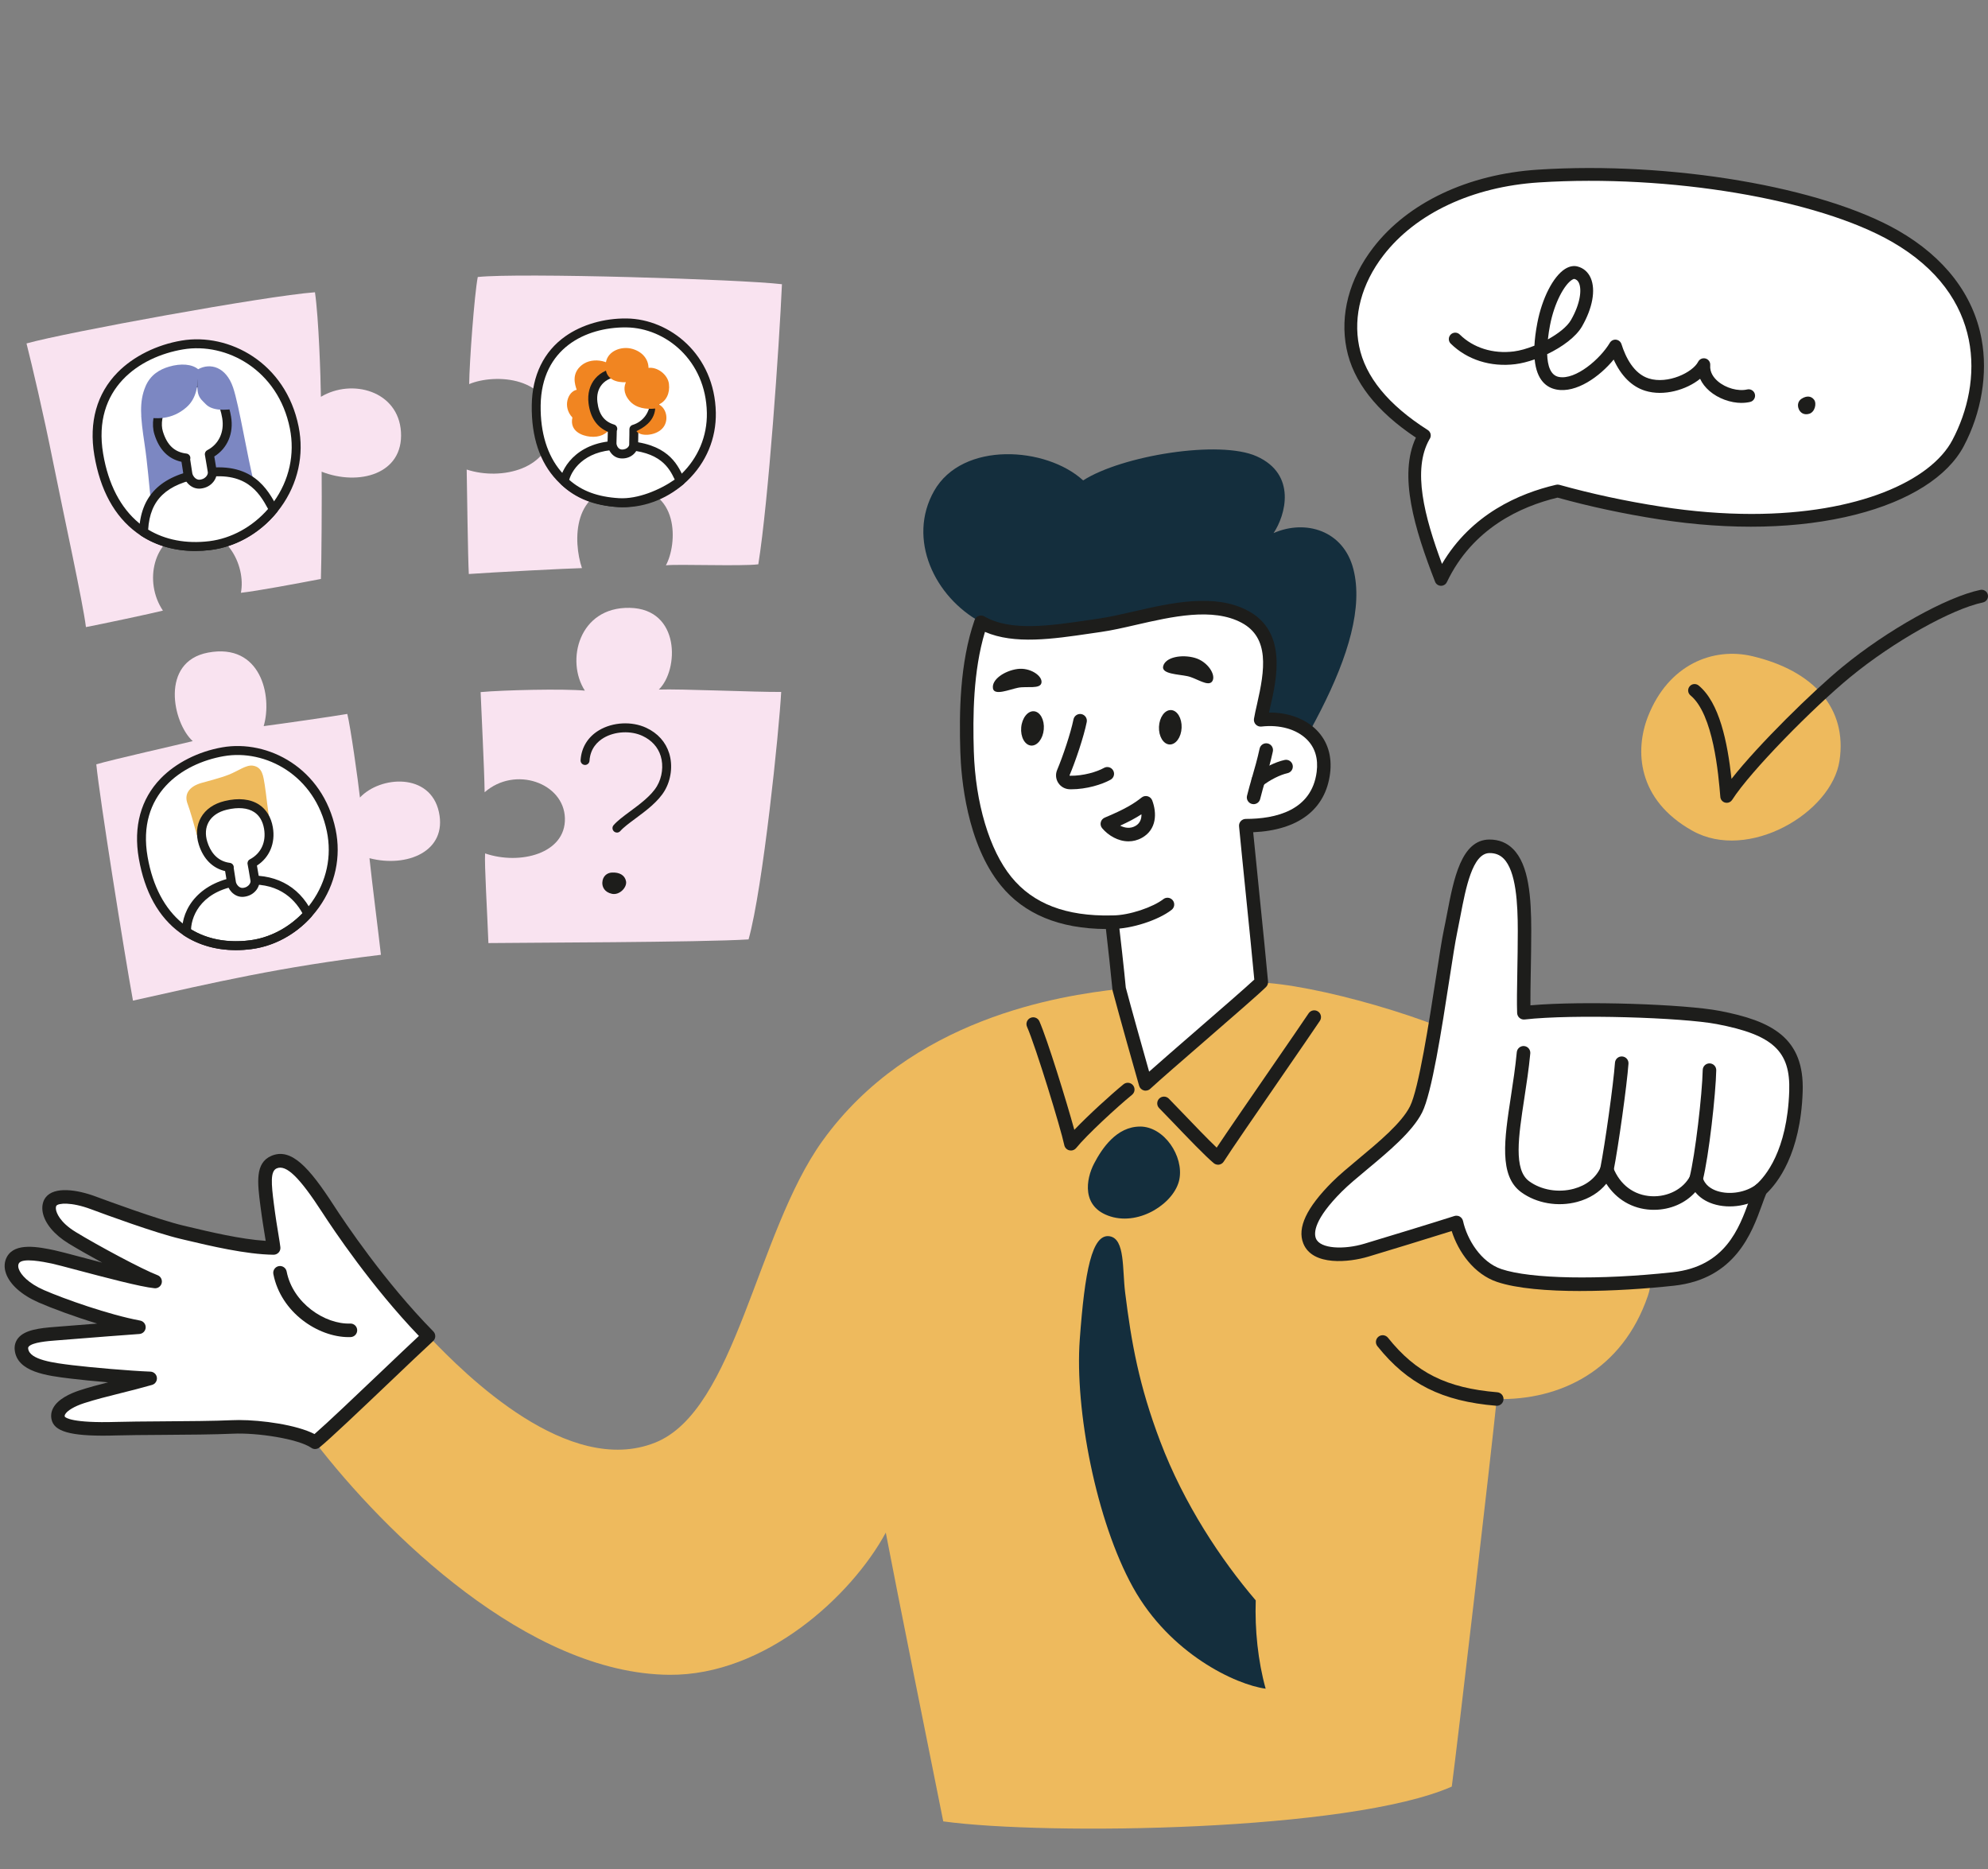 <svg width="150" height="141" viewBox="0 0 150 141" fill="none" xmlns="http://www.w3.org/2000/svg">
<rect x="0" y="0" width="150" height="141" fill="#808080" stroke="none"/>
<g clip-path="url(#clip0_2416_11562)">
<path d="M74.019 46.946C70.501 45.037 68.434 40.657 70.477 37.042C72.622 33.251 78.959 33.698 81.726 36.243C84.645 34.372 92.011 33.162 94.823 34.426C97.866 35.794 96.993 38.878 96.095 40.216C98.515 39.16 101.371 40.021 102.116 42.935C102.846 45.784 101.746 49.487 99.65 53.603C97.554 57.72 95.346 60.789 93.999 62.284C91.567 60.488 75.992 48.014 74.017 46.942L74.019 46.946Z" fill="#142E3D"/>
<path d="M94.822 74.112C99.093 74.198 108.542 76.906 112.334 79.201C116.125 81.496 126.268 92.124 124.336 97.761C122.399 103.412 117.683 105.657 112.932 105.545C112.533 109.536 109.944 131.788 109.541 134.782C101.852 138.174 78.907 138.473 71.171 137.407C70.272 132.916 67.632 119.815 66.835 115.624C64.24 120.414 57.719 126.401 50.52 126.35C39.819 126.275 29.039 115.629 23.787 108.813C25.278 107.477 30.465 102.328 32.341 100.808C35.185 103.801 42.888 111.432 49.423 108.838C55.524 106.416 57.054 93.042 62.046 86.087C68.707 76.808 79.958 75.11 84.447 74.612C88.938 74.113 92.381 74.062 94.825 74.113L94.822 74.112Z" fill="#EEBA5D"/>
<path d="M32.338 100.804C29.358 97.778 26.508 93.915 24.748 91.199C22.902 88.35 21.761 87.208 20.676 87.676C19.806 88.05 19.946 89.244 20.158 90.899C20.364 92.515 20.582 93.594 20.648 94.148C18.488 94.13 15.47 93.373 13.72 92.959C11.97 92.546 8.518 91.296 7.055 90.75C5.593 90.204 4.252 90.129 3.856 90.648C3.459 91.166 3.81 92.377 5.451 93.379C7.093 94.381 10.529 96.23 11.706 96.676C10.211 96.531 4.956 95.016 4.005 94.82C2.958 94.604 1.393 94.293 0.974 95.065C0.556 95.837 1.357 97.025 3.121 97.794C4.79 98.522 8.142 99.689 10.485 100.126C8.467 100.267 5.409 100.52 4.177 100.616C2.946 100.711 1.52 100.864 1.621 101.793C1.755 103.04 3.715 103.29 5.39 103.495C6.892 103.679 9.784 103.928 11.332 103.985C9.527 104.504 7.719 104.87 6.193 105.365C5.217 105.683 4.143 106.282 4.415 107.056C4.664 107.763 6.836 107.836 8.785 107.777C10.736 107.717 15.273 107.753 17.541 107.646C19.485 107.554 22.676 108.042 23.787 108.806C25.085 107.751 30.4 102.582 32.341 100.801L32.338 100.804Z" fill="white"/>
<path d="M23.785 109.32C23.685 109.32 23.583 109.291 23.496 109.23C22.506 108.549 19.405 108.071 17.563 108.16C16.224 108.223 14.086 108.238 12.198 108.25C10.863 108.258 9.6 108.267 8.799 108.291C5.639 108.388 4.23 108.078 3.931 107.227C3.819 106.906 3.839 106.571 3.992 106.261C4.341 105.555 5.295 105.122 6.032 104.882C6.7 104.664 7.411 104.475 8.158 104.285C7.079 104.193 6.03 104.089 5.324 104.002C3.526 103.783 1.287 103.509 1.11 101.847C1.075 101.507 1.167 101.194 1.376 100.94C1.886 100.326 2.971 100.195 4.135 100.105C4.509 100.076 5.053 100.034 5.685 99.983C6.185 99.942 6.749 99.898 7.333 99.852C5.606 99.328 3.917 98.698 2.914 98.26C1.638 97.703 0.74 96.902 0.449 96.062C0.296 95.62 0.321 95.191 0.522 94.822C1.127 93.706 2.919 94.075 4.104 94.32C4.424 94.386 5.169 94.584 6.112 94.834C6.595 94.961 7.142 95.108 7.705 95.254C6.739 94.727 5.814 94.199 5.181 93.813C4.092 93.148 3.38 92.291 3.223 91.461C3.142 91.028 3.221 90.629 3.444 90.336C4.091 89.487 5.822 89.744 7.227 90.268C8 90.556 11.943 92.012 13.831 92.459L14.219 92.551C15.826 92.934 18.172 93.493 20.048 93.612C20.033 93.519 20.016 93.42 19.999 93.313C19.904 92.735 19.773 91.94 19.647 90.96C19.425 89.229 19.235 87.735 20.468 87.203C21.97 86.555 23.329 88.076 25.172 90.918C26.008 92.209 29.023 96.713 32.695 100.444C32.792 100.542 32.845 100.677 32.842 100.815C32.838 100.952 32.779 101.083 32.676 101.177C31.945 101.847 30.725 103.009 29.433 104.24C27.215 106.351 24.922 108.534 24.1 109.202C24.006 109.279 23.892 109.316 23.778 109.316L23.785 109.32ZM18.014 107.129C19.762 107.129 22.377 107.491 23.731 108.187C24.705 107.341 26.835 105.314 28.735 103.506C29.826 102.468 30.867 101.476 31.608 100.786C28.036 97.067 25.143 92.745 24.321 91.476C22.589 88.802 21.593 87.836 20.878 88.144C20.387 88.356 20.468 89.302 20.666 90.835C20.788 91.796 20.917 92.578 21.012 93.15C21.077 93.544 21.128 93.856 21.155 94.089C21.172 94.235 21.127 94.379 21.028 94.488C20.929 94.597 20.79 94.659 20.643 94.659C18.578 94.64 15.816 93.983 13.987 93.548L13.601 93.456C11.703 93.007 7.972 91.638 6.875 91.228C5.341 90.656 4.402 90.772 4.259 90.957C4.223 91.003 4.198 91.11 4.228 91.275C4.266 91.478 4.485 92.194 5.715 92.946C7.408 93.98 10.767 95.778 11.885 96.201C12.125 96.291 12.259 96.545 12.201 96.795C12.143 97.043 11.91 97.212 11.655 97.186C10.599 97.084 7.855 96.354 5.851 95.824C4.96 95.587 4.191 95.383 3.9 95.322C3.289 95.196 1.665 94.861 1.422 95.312C1.361 95.424 1.359 95.567 1.417 95.734C1.566 96.167 2.146 96.815 3.324 97.329C4.851 97.994 8.211 99.185 10.577 99.627C10.829 99.675 11.007 99.901 10.992 100.158C10.976 100.415 10.774 100.619 10.517 100.638C9.117 100.736 7.18 100.891 5.766 101.003C5.133 101.054 4.589 101.097 4.213 101.126C3.637 101.17 2.437 101.262 2.162 101.595C2.138 101.624 2.117 101.657 2.126 101.74C2.218 102.596 4.086 102.823 5.45 102.99C6.887 103.165 9.777 103.417 11.351 103.478C11.601 103.489 11.808 103.677 11.837 103.927C11.868 104.176 11.713 104.41 11.471 104.48C10.679 104.708 9.886 104.907 9.121 105.098C8.129 105.346 7.193 105.581 6.348 105.855C5.613 106.093 5.048 106.431 4.907 106.715C4.873 106.783 4.875 106.831 4.89 106.88C4.948 106.95 5.441 107.372 8.767 107.272C9.582 107.246 10.849 107.239 12.189 107.229C14.067 107.217 16.195 107.202 17.512 107.141C17.668 107.134 17.835 107.13 18.012 107.13L18.014 107.129Z" fill="#1D1D1B"/>
<path d="M26.308 100.874C23.983 100.874 21.188 99.003 20.626 96.118C20.572 95.841 20.754 95.574 21.029 95.519C21.307 95.465 21.574 95.647 21.628 95.922C22.094 98.321 24.534 99.922 26.422 99.85C26.711 99.842 26.941 100.061 26.951 100.342C26.961 100.624 26.74 100.861 26.459 100.871C26.408 100.873 26.359 100.874 26.308 100.874Z" fill="#1D1D1B"/>
<path d="M80.804 86.796C80.765 86.796 80.724 86.791 80.683 86.782C80.491 86.736 80.344 86.583 80.304 86.391C80.042 85.137 78.162 78.992 77.492 77.461C77.379 77.202 77.497 76.901 77.755 76.789C78.014 76.676 78.315 76.794 78.427 77.052C79.036 78.444 80.467 83.077 81.061 85.236C82.134 84.112 83.83 82.57 84.77 81.802C84.988 81.623 85.31 81.655 85.488 81.873C85.667 82.091 85.635 82.412 85.417 82.591C84.265 83.533 81.988 85.634 81.2 86.609C81.101 86.73 80.955 86.797 80.804 86.797V86.796Z" fill="#1D1D1B"/>
<path d="M91.904 87.867C91.787 87.867 91.671 87.826 91.579 87.749C90.95 87.229 89.582 85.802 88.484 84.654C88.053 84.205 87.682 83.817 87.465 83.601C87.266 83.402 87.266 83.079 87.465 82.879C87.664 82.68 87.987 82.68 88.186 82.879C88.41 83.104 88.786 83.495 89.22 83.949C90.043 84.808 91.112 85.924 91.802 86.579C92.588 85.399 94.345 82.847 95.926 80.552C97.157 78.765 98.319 77.077 98.739 76.448C98.896 76.213 99.212 76.15 99.447 76.307C99.681 76.463 99.744 76.78 99.588 77.014C99.164 77.65 98.054 79.263 96.766 81.132C94.897 83.847 92.777 86.923 92.336 87.629C92.258 87.753 92.131 87.838 91.986 87.862C91.959 87.867 91.932 87.869 91.904 87.869V87.867Z" fill="#1D1D1B"/>
<path d="M86.019 84.988C87.844 84.988 89.334 87.234 88.985 88.979C88.637 90.726 86.043 92.471 83.797 91.774C81.552 91.075 81.952 88.93 82.55 87.783C83.149 86.635 84.25 84.99 86.02 84.99L86.019 84.988Z" fill="#142E3D"/>
<path d="M83.746 93.27C84.895 93.483 84.675 95.746 84.895 97.511C85.369 101.328 85.946 104.535 87.54 108.736C89.336 113.475 92.129 117.667 94.749 120.735C94.674 122.943 94.917 125.32 95.497 127.397C93.252 127.097 88.28 124.777 85.493 119.762C82.707 114.748 81.084 106.328 81.471 101.053C81.846 95.922 82.389 93.019 83.746 93.269V93.27Z" fill="#142E3D"/>
<path d="M112.934 106.054C112.92 106.054 112.905 106.054 112.892 106.052C108.806 105.712 106.21 104.41 103.929 101.559C103.752 101.34 103.788 101.019 104.009 100.842C104.228 100.666 104.55 100.702 104.727 100.922C106.839 103.563 109.153 104.717 112.977 105.035C113.257 105.059 113.467 105.305 113.443 105.586C113.421 105.853 113.198 106.054 112.934 106.054Z" fill="#1D1D1B"/>
<path d="M74.018 46.947C72.97 49.965 72.87 53.462 72.97 56.703C73.071 59.943 73.865 63.959 75.913 66.48C78.133 69.212 81.452 69.624 83.896 69.573C83.996 70.37 84.345 73.514 84.445 74.611C84.894 76.307 86.141 80.748 86.441 81.771C88.038 80.299 94.174 75.079 95.172 74.097C94.973 71.818 94.225 64.684 94 62.289C96.968 62.289 99.481 61.214 99.855 58.297C100.229 55.378 97.668 54.008 95.123 54.308C95.422 52.437 97.069 48.209 93.925 46.531C90.782 44.852 86.141 46.723 83 47.172C79.856 47.621 76.338 48.294 74.02 46.947H74.018Z" fill="white"/>
<path d="M86.441 82.282C86.395 82.282 86.349 82.275 86.305 82.263C86.135 82.216 86 82.085 85.951 81.915C85.647 80.875 84.395 76.417 83.952 74.743C83.945 74.716 83.94 74.687 83.937 74.658C83.85 73.706 83.58 71.244 83.444 70.086C79.938 70.065 77.272 68.961 75.517 66.801C72.94 63.63 72.52 58.694 72.459 56.717C72.368 53.792 72.409 50.019 73.534 46.778C73.583 46.634 73.695 46.52 73.838 46.467C73.981 46.414 74.141 46.428 74.272 46.504C76.243 47.649 79.232 47.209 82.122 46.782C82.391 46.742 82.66 46.702 82.925 46.664C83.695 46.554 84.568 46.355 85.493 46.142C88.377 45.48 91.643 44.732 94.164 46.077C97.145 47.67 96.329 51.226 95.841 53.353C95.808 53.494 95.778 53.627 95.749 53.754C97.181 53.746 98.488 54.215 99.343 55.079C100.173 55.918 100.524 57.053 100.357 58.359C100.008 61.075 97.957 62.633 94.557 62.785C94.662 63.874 94.829 65.508 95.002 67.221C95.278 69.941 95.564 72.753 95.677 74.051C95.691 74.202 95.635 74.352 95.528 74.459C94.982 74.998 93.026 76.692 90.956 78.489C89.266 79.953 87.519 81.467 86.786 82.144C86.691 82.233 86.567 82.279 86.441 82.279V82.282ZM84.949 74.524C85.323 75.934 86.235 79.193 86.705 80.847C87.574 80.074 88.901 78.923 90.287 77.72C92.082 76.163 93.932 74.559 94.64 73.9C94.516 72.522 94.247 69.883 93.988 67.328C93.783 65.296 93.587 63.375 93.49 62.338C93.476 62.195 93.524 62.052 93.621 61.946C93.718 61.841 93.854 61.78 93.999 61.78C96.23 61.78 98.971 61.164 99.347 58.231C99.474 57.234 99.229 56.416 98.62 55.799C97.848 55.018 96.562 54.651 95.181 54.812C95.021 54.831 94.863 54.775 94.752 54.659C94.642 54.544 94.591 54.384 94.616 54.225C94.667 53.907 94.751 53.545 94.846 53.127C95.441 50.532 95.8 48.112 93.682 46.981C91.498 45.816 88.43 46.518 85.721 47.139C84.776 47.357 83.881 47.561 83.068 47.676C82.804 47.714 82.537 47.753 82.27 47.792C79.448 48.207 76.539 48.636 74.318 47.67C73.425 50.628 73.396 54.018 73.477 56.687C73.598 60.586 74.654 64.125 76.306 66.158C77.953 68.184 80.428 69.135 83.883 69.063C84.151 69.06 84.367 69.251 84.4 69.511C84.495 70.273 84.84 73.372 84.946 74.524H84.949Z" fill="#1D1D1B"/>
<path d="M83.933 70.082C83.92 70.082 83.906 70.082 83.892 70.082C83.61 70.079 83.384 69.849 83.387 69.567C83.389 69.286 83.619 69.061 83.898 69.061C83.911 69.061 83.923 69.061 83.937 69.061C85.238 69.061 87.028 68.418 87.774 67.835C87.997 67.661 88.317 67.701 88.49 67.922C88.664 68.143 88.625 68.464 88.404 68.638C87.398 69.425 85.362 70.08 83.935 70.08L83.933 70.082Z" fill="#1D1D1B"/>
<path d="M94.587 60.668C94.546 60.668 94.505 60.663 94.465 60.653C94.191 60.585 94.024 60.309 94.09 60.036C94.213 59.539 94.347 59.076 94.488 58.586C94.679 57.93 94.874 57.249 95.041 56.477C95.101 56.202 95.371 56.026 95.648 56.086C95.924 56.145 96.099 56.417 96.04 56.693C95.864 57.499 95.664 58.195 95.47 58.87C95.33 59.35 95.201 59.804 95.082 60.281C95.024 60.514 94.817 60.668 94.587 60.668Z" fill="#1D1D1B"/>
<path d="M94.936 59.391C94.784 59.391 94.635 59.325 94.534 59.195C94.361 58.974 94.4 58.653 94.621 58.479C95.308 57.94 96.213 57.489 96.926 57.333C97.201 57.271 97.474 57.445 97.535 57.72C97.596 57.996 97.422 58.268 97.147 58.329C96.581 58.455 95.82 58.838 95.252 59.284C95.158 59.357 95.048 59.392 94.937 59.392L94.936 59.391Z" fill="#1D1D1B"/>
<path d="M78.756 55.028C78.693 55.742 78.259 56.288 77.79 56.246C77.32 56.203 76.99 55.591 77.053 54.877C77.116 54.162 77.55 53.616 78.019 53.659C78.489 53.701 78.819 54.313 78.756 55.028Z" fill="#1D1D1B"/>
<path d="M89.156 54.901C89.127 55.617 88.72 56.183 88.249 56.165C87.778 56.146 87.419 55.549 87.448 54.833C87.477 54.117 87.883 53.55 88.355 53.569C88.826 53.587 89.185 54.185 89.156 54.901Z" fill="#1D1D1B"/>
<path d="M74.919 51.928C75.013 52.509 76.146 52.021 76.809 51.885C77.471 51.749 78.502 52.016 78.583 51.501C78.665 50.985 77.721 50.335 76.758 50.471C75.796 50.608 74.814 51.261 74.921 51.926L74.919 51.928Z" fill="#1D1D1B"/>
<path d="M87.765 50.256C87.61 50.855 88.908 50.863 89.602 51.013C90.296 51.162 91.177 51.853 91.473 51.39C91.769 50.928 91.134 49.904 90.148 49.628C89.161 49.352 87.942 49.569 87.765 50.256Z" fill="#1D1D1B"/>
<path d="M80.82 59.543C80.786 59.543 80.752 59.543 80.718 59.543C80.364 59.536 80.04 59.358 79.849 59.063C79.66 58.773 79.628 58.407 79.764 58.087C80.194 57.068 80.793 55.291 80.997 54.273C81.053 53.998 81.322 53.817 81.598 53.873C81.873 53.93 82.053 54.198 81.997 54.474C81.773 55.588 81.152 57.424 80.703 58.485C80.7 58.493 80.698 58.5 80.703 58.509C80.713 58.524 80.73 58.524 80.735 58.524C81.737 58.541 82.766 58.23 83.3 57.931C83.547 57.793 83.857 57.881 83.994 58.128C84.132 58.374 84.044 58.684 83.797 58.822C83.144 59.186 81.98 59.545 80.819 59.545L80.82 59.543Z" fill="#1D1D1B"/>
<path d="M85.148 63.472C84.364 63.472 83.626 63.032 83.161 62.482C83.056 62.358 83.017 62.191 83.056 62.033C83.093 61.875 83.206 61.744 83.355 61.683C84.893 61.04 85.561 60.625 86.141 60.164C86.269 60.062 86.438 60.028 86.596 60.072C86.752 60.116 86.88 60.232 86.938 60.383C87.298 61.339 87.281 62.584 86.157 63.208C85.825 63.392 85.483 63.472 85.151 63.472H85.148ZM84.52 62.288C84.874 62.47 85.286 62.525 85.66 62.317C86.034 62.11 86.135 61.761 86.126 61.431C85.679 61.722 85.167 61.994 84.52 62.288Z" fill="#1D1D1B"/>
<path d="M112.381 63.846C114.758 63.83 115.028 67.125 115.028 70.219C115.028 72.604 114.928 75.159 114.979 76.406C118.696 75.983 126.929 76.245 129.63 76.758C133.569 77.508 135.635 78.67 135.509 82.343C135.359 86.721 133.813 88.885 132.84 89.752C131.991 91.698 131.294 95.939 126.253 96.489C121.215 97.038 115.639 97.075 113.12 96.227C111.412 95.652 110.238 93.82 109.889 92.222C108.343 92.721 104.575 93.869 103.079 94.318C101.582 94.767 99.312 94.867 98.812 93.619C98.314 92.372 99.746 90.664 100.883 89.528C102.454 87.956 105.846 85.687 106.845 83.69C107.843 81.695 108.976 72.436 109.439 70.269C110.01 67.597 110.376 63.858 112.38 63.846H112.381Z" fill="white"/>
<path d="M119.272 97.396C116.765 97.396 114.436 97.209 112.956 96.71C111.213 96.123 110.031 94.443 109.534 92.871C107.806 93.417 104.638 94.383 103.225 94.807C101.838 95.222 99.035 95.548 98.338 93.808C97.865 92.626 98.579 91.109 100.522 89.166C101.044 88.644 101.753 88.054 102.502 87.429C104.029 86.159 105.759 84.718 106.389 83.461C107.05 82.139 107.835 77.056 108.355 73.694C108.593 72.157 108.797 70.831 108.94 70.162C109.024 69.771 109.102 69.361 109.185 68.929C109.685 66.314 110.252 63.35 112.376 63.336C113.091 63.334 113.683 63.569 114.159 64.044C115.37 65.246 115.537 67.723 115.537 70.22C115.537 71.258 115.518 72.345 115.501 73.304C115.484 74.291 115.469 75.173 115.474 75.844C119.492 75.488 127.133 75.764 129.723 76.257C133.712 77.017 136.155 78.302 136.017 82.36C135.856 87.074 134.104 89.268 133.265 90.054C133.159 90.306 133.052 90.603 132.94 90.915C132.185 93 130.923 96.492 126.309 96.994C124.188 97.225 121.65 97.394 119.272 97.394V97.396ZM109.889 91.713C109.978 91.713 110.066 91.735 110.145 91.781C110.269 91.852 110.357 91.973 110.39 92.114C110.692 93.493 111.727 95.218 113.285 95.742C115.493 96.486 120.684 96.581 126.201 95.98C130.181 95.547 131.222 92.67 131.982 90.568C132.117 90.199 132.243 89.85 132.374 89.547C132.403 89.479 132.447 89.419 132.503 89.37C133.204 88.748 134.849 86.814 135.002 82.325C135.105 79.297 133.777 78.067 129.538 77.259C126.944 76.766 118.714 76.493 115.04 76.912C114.899 76.929 114.758 76.885 114.651 76.793C114.543 76.701 114.479 76.568 114.472 76.425C114.443 75.704 114.463 74.583 114.486 73.285C114.503 72.331 114.521 71.247 114.521 70.218C114.521 68.177 114.399 65.714 113.445 64.766C113.164 64.487 112.813 64.353 112.387 64.357C111.101 64.365 110.595 67.002 110.19 69.121C110.107 69.56 110.027 69.975 109.942 70.376C109.806 71.016 109.602 72.329 109.367 73.85C108.775 77.682 108.037 82.454 107.306 83.918C106.581 85.366 104.764 86.88 103.16 88.215C102.429 88.824 101.738 89.399 101.248 89.889C99.151 91.986 99.122 93.007 99.29 93.431C99.61 94.228 101.434 94.281 102.936 93.83C104.501 93.361 108.216 92.228 109.736 91.738C109.787 91.721 109.84 91.714 109.893 91.714L109.889 91.713Z" fill="#1D1D1B"/>
<path d="M124.796 91.27C124.717 91.27 124.641 91.269 124.562 91.265C123.157 91.194 121.953 90.478 121.2 89.302C120.674 89.951 119.922 90.425 119.012 90.67C117.556 91.063 115.935 90.784 114.778 89.94C113.086 88.707 113.509 85.934 114.001 82.725C114.166 81.641 114.338 80.52 114.446 79.377C114.474 79.096 114.724 78.892 115.003 78.916C115.283 78.943 115.489 79.192 115.464 79.472C115.353 80.644 115.18 81.781 115.011 82.878C114.571 85.759 114.19 88.246 115.38 89.115C116.292 89.78 117.583 89.998 118.747 89.683C119.706 89.425 120.427 88.847 120.774 88.056C120.858 87.867 121.045 87.746 121.251 87.751C121.456 87.754 121.64 87.882 121.715 88.074C122.23 89.386 123.287 90.177 124.614 90.245C125.852 90.308 127.019 89.695 127.522 88.721C127.619 88.534 127.818 88.425 128.029 88.447C128.238 88.469 128.412 88.615 128.468 88.818C128.636 89.43 129.159 89.718 129.567 89.852C130.518 90.163 131.761 89.954 132.525 89.352C132.746 89.178 133.068 89.216 133.241 89.437C133.416 89.658 133.377 89.979 133.156 90.153C132.129 90.963 130.521 91.238 129.249 90.821C128.686 90.638 128.232 90.333 127.914 89.935C127.163 90.774 126.027 91.27 124.796 91.27Z" fill="#1D1D1B"/>
<path d="M121.24 88.772C121.208 88.772 121.174 88.769 121.142 88.762C120.864 88.708 120.686 88.439 120.74 88.163C121.108 86.299 121.742 81.744 121.854 80.174C121.875 79.893 122.113 79.679 122.4 79.701C122.681 79.721 122.894 79.964 122.873 80.247C122.759 81.844 122.115 86.469 121.742 88.361C121.695 88.604 121.48 88.772 121.242 88.772H121.24Z" fill="#1D1D1B"/>
<path d="M127.975 89.464C127.934 89.464 127.891 89.459 127.849 89.449C127.575 89.379 127.41 89.102 127.48 88.828C127.905 87.147 128.436 82.563 128.475 80.723C128.48 80.444 128.708 80.223 128.985 80.223C128.989 80.223 128.992 80.223 128.995 80.223C129.278 80.228 129.501 80.463 129.496 80.743C129.46 82.5 128.948 87.188 128.47 89.078C128.412 89.31 128.203 89.463 127.975 89.463V89.464Z" fill="#1D1D1B"/>
<path d="M132.209 49.501C136.842 50.594 139.393 53.435 138.796 57.389C138.199 61.342 131.903 65.022 127.706 62.679C123.509 60.337 123.352 56.598 124.338 54.069C125.877 50.124 129.253 48.806 132.209 49.501Z" fill="#EEBA5D"/>
<path d="M130.287 60.566C130.248 60.566 130.209 60.561 130.171 60.551C129.969 60.501 129.822 60.329 129.804 60.122C129.661 58.417 129.282 53.886 127.552 52.462C127.345 52.293 127.316 51.988 127.486 51.782C127.655 51.575 127.96 51.546 128.167 51.715C129.735 53.005 130.343 55.977 130.647 58.759C132.69 56.159 136.803 52.13 139.007 50.32C142.395 47.535 146.871 45.035 149.418 44.503C149.679 44.448 149.936 44.615 149.99 44.877C150.045 45.138 149.878 45.395 149.616 45.45C147.243 45.945 142.854 48.412 139.623 51.067C136.833 53.358 132.071 58.186 130.697 60.342C130.606 60.484 130.451 60.566 130.288 60.566H130.287Z" fill="#1D1D1B"/>
<path d="M147.74 33.434C145.442 37.769 136.591 40.467 125.241 38.7C122.751 38.312 120.107 37.762 117.53 37.042C114.156 37.824 110.646 39.702 108.731 43.71C106.912 39.045 106.014 35.322 107.468 32.849C107.468 32.849 107.471 32.85 107.472 32.852C104.631 31.046 102.603 28.842 102.075 26.207C100.937 20.523 106.307 13.907 116.095 13.281C125.885 12.656 137.295 14.546 142.992 17.821C150.549 22.167 149.978 29.212 147.74 33.433V33.434Z" fill="white"/>
<path d="M108.731 44.193C108.731 44.193 108.718 44.193 108.713 44.193C108.519 44.186 108.35 44.065 108.28 43.885C106.73 39.904 105.499 35.849 106.833 33.014C103.854 31.034 102.096 28.778 101.6 26.301C101.089 23.744 101.8 21.043 103.604 18.695C106.221 15.285 110.764 13.136 116.066 12.797C126.061 12.158 137.485 14.096 143.236 17.402C146.728 19.411 148.901 22.241 149.517 25.586C149.998 28.196 149.506 31.137 148.17 33.661C146.95 35.963 144.051 37.797 140.007 38.824C135.753 39.905 130.622 40.026 125.168 39.178C122.525 38.766 119.953 38.216 117.521 37.541C114.761 38.202 111.115 39.846 109.17 43.917C109.089 44.086 108.919 44.193 108.732 44.193H108.731ZM107.85 33.153C106.557 35.436 107.467 38.957 108.802 42.542C111.02 38.774 114.641 37.217 117.399 36.575C117.481 36.552 117.573 36.552 117.657 36.575C120.089 37.254 122.664 37.808 125.314 38.219C127.753 38.6 130.043 38.771 132.155 38.773C140.194 38.773 145.684 36.275 147.31 33.206C149.624 28.843 149.818 22.304 142.75 18.24C137.146 15.017 125.949 13.134 116.124 13.762C111.101 14.083 106.817 16.095 104.369 19.282C102.738 21.406 102.091 23.831 102.547 26.109C103.009 28.42 104.753 30.55 107.729 32.441C107.954 32.584 108.021 32.881 107.879 33.107C107.869 33.122 107.859 33.136 107.848 33.149L107.85 33.153Z" fill="#1D1D1B"/>
<path d="M131.416 30.397C130.573 30.397 129.643 30.065 128.985 29.497C128.669 29.224 128.431 28.913 128.278 28.577C127.255 29.408 125.537 29.919 124.125 29.477C123.124 29.164 122.316 28.358 121.756 27.126C120.697 28.416 118.935 29.673 117.44 29.387C116.705 29.247 115.945 28.703 115.794 27.112C115.285 27.291 114.788 27.417 114.341 27.473C112.478 27.707 110.698 27.142 109.462 25.924C109.271 25.737 109.27 25.43 109.457 25.24C109.644 25.05 109.951 25.048 110.141 25.235C111.166 26.244 112.654 26.71 114.22 26.513C114.68 26.455 115.226 26.3 115.776 26.079C115.802 25.584 115.871 25.019 115.994 24.374C116.35 22.505 117.188 20.866 118.078 20.296C118.477 20.041 118.811 20.049 119.021 20.102C119.477 20.215 119.836 20.53 120.029 20.985C120.41 21.881 120.163 23.241 119.368 24.624C118.911 25.419 117.869 26.179 116.738 26.72C116.765 27.564 116.978 28.314 117.619 28.437C118.893 28.68 120.747 27.075 121.467 25.861C121.564 25.697 121.749 25.605 121.938 25.627C122.127 25.65 122.287 25.781 122.345 25.963C122.656 26.947 123.266 28.195 124.41 28.553C125.846 29.001 127.716 28.099 128.13 27.293C128.234 27.088 128.47 26.984 128.693 27.047C128.915 27.11 129.061 27.323 129.041 27.552C128.994 28.104 129.325 28.514 129.612 28.761C130.213 29.279 131.147 29.54 131.831 29.381C132.091 29.321 132.352 29.482 132.412 29.742C132.473 30.002 132.31 30.263 132.051 30.323C131.847 30.37 131.631 30.394 131.41 30.394L131.416 30.397ZM118.78 21.043C118.751 21.043 118.693 21.058 118.605 21.114C118.053 21.468 117.286 22.794 116.949 24.558C116.896 24.834 116.834 25.201 116.792 25.603C117.57 25.175 118.241 24.653 118.534 24.144C119.245 22.907 119.353 21.858 119.143 21.367C119.043 21.132 118.895 21.071 118.792 21.045C118.788 21.045 118.785 21.045 118.78 21.045V21.043Z" fill="#1D1D1B"/>
<path d="M135.936 30.08C136.304 29.846 136.652 29.861 136.874 30.151C137.095 30.442 136.935 31.09 136.512 31.216C136.091 31.342 135.836 31.113 135.733 30.887C135.573 30.534 135.7 30.229 135.936 30.08Z" fill="#1D1D1B"/>
<path d="M2 25.91C4.941 25.083 20.078 22.319 23.765 22.049C24.049 24.004 24.195 28.442 24.212 29.936C26.57 28.529 30.062 29.496 30.254 32.585C30.453 35.784 27.056 36.677 24.269 35.585C24.29 37.445 24.261 42.512 24.213 43.678C22.359 44.031 19.443 44.581 18.176 44.722C18.581 42.623 17.021 39.563 14.127 40.092C11.581 40.556 10.822 43.883 12.293 46.065C11.523 46.265 7.521 47.114 6.484 47.308C6.263 45.477 4.795 38.788 4.014 34.89C3.246 31.053 2.42 27.579 2 25.91Z" fill="#F9E3F0"/>
<path d="M36.049 20.898C39.159 20.564 55.878 21.068 59 21.442C58.792 26.119 57.988 37.744 57.217 42.572C55.945 42.734 51.045 42.542 50.244 42.65C51.103 41.079 51.347 36.779 47.239 36.751C43.132 36.722 43.241 40.886 43.91 42.859C43.013 42.875 36.975 43.184 35.373 43.304C35.307 42.172 35.231 36.509 35.213 35.423C37.808 36.279 41.665 35.413 41.646 32.098C41.626 28.369 37.334 28.166 35.4 28.977C35.42 27.325 35.787 22.273 36.048 20.899L36.049 20.898Z" fill="#F9E3F0"/>
<path d="M7.265 57.661C8.499 57.297 13.558 56.158 14.543 55.912C13.021 54.527 12.07 49.916 15.698 49.233C19.68 48.482 20.568 52.508 19.895 54.78C21.274 54.599 25.15 54.045 26.205 53.86C26.45 54.844 27.018 58.882 27.159 60.167C28.69 58.53 32.458 58.265 33.115 61.254C33.77 64.235 30.695 65.478 27.878 64.743C28.054 66.447 28.605 70.777 28.742 72.031C21.103 72.956 16.231 74.104 10.033 75.488C9.37 71.847 7.51 60.169 7.266 57.659L7.265 57.661Z" fill="#F9E3F0"/>
<path d="M36.264 52.213C37.975 52.057 42.501 51.949 44.13 52.102C42.67 49.859 43.673 45.779 47.514 45.857C51.354 45.934 51.227 50.551 49.71 52.022C51.247 51.957 57.185 52.224 58.943 52.2C58.792 55.07 57.569 66.987 56.481 70.87C52.968 71.096 39.191 71.114 36.852 71.147C36.762 68.775 36.548 65.273 36.601 64.383C39.234 65.285 42.694 64.396 42.624 61.728C42.553 59.059 38.862 57.757 36.567 59.769C36.541 57.921 36.316 53.619 36.264 52.214V52.213Z" fill="#F9E3F0"/>
<path d="M16.826 56.714C20.27 56.113 24.098 58.337 24.994 62.65C25.889 66.964 22.656 70.797 18.908 71.273C15.16 71.748 11.708 69.867 10.807 64.703C9.904 59.538 13.867 57.231 16.828 56.714H16.826Z" fill="white"/>
<path d="M17.801 71.68C16.208 71.68 14.77 71.236 13.589 70.373C11.964 69.184 10.916 67.295 10.473 64.759C10.054 62.361 10.626 60.276 12.125 58.729C13.266 57.553 14.958 56.696 16.768 56.38C20.215 55.778 24.358 57.932 25.323 62.58C25.75 64.636 25.302 66.725 24.064 68.459C22.818 70.204 20.953 71.35 18.948 71.604C18.558 71.654 18.175 71.679 17.799 71.679L17.801 71.68ZM16.884 57.046C13.716 57.599 10.312 59.92 11.137 64.644C11.915 69.099 14.803 71.452 18.864 70.938C20.656 70.711 22.395 69.639 23.516 68.07C24.644 66.49 25.051 64.59 24.662 62.719C23.781 58.472 20.015 56.499 16.884 57.047V57.046Z" fill="#1D1D1B"/>
<path d="M14.862 63.012C14.634 62.165 14.326 61.093 14.152 60.637C13.879 59.919 14.261 59.34 15.189 59.07C15.704 58.921 16.605 58.702 17.262 58.442C17.999 58.151 18.572 57.687 19.077 57.762C19.822 57.873 19.864 58.578 19.974 59.204C20.082 59.83 20.229 61.457 20.386 62.047C19.651 62.149 15.375 62.869 14.863 63.012H14.862Z" fill="#EEBA5D"/>
<path d="M17.806 71.681C16.348 71.681 15.011 71.309 13.892 70.583C13.799 70.522 13.741 70.42 13.738 70.309C13.691 68.532 15.075 66.456 18.226 66.099C20.643 65.824 22.529 66.785 23.536 68.805C23.598 68.93 23.578 69.079 23.484 69.181C22.259 70.53 20.649 71.391 18.949 71.607C18.562 71.656 18.181 71.68 17.808 71.68L17.806 71.681ZM14.415 70.114C15.659 70.865 17.193 71.15 18.864 70.938C20.332 70.751 21.729 70.031 22.823 68.899C22.168 67.719 20.863 66.477 18.301 66.769C15.323 67.107 14.466 68.952 14.413 70.114H14.415Z" fill="#1D1D1B"/>
<path d="M20.255 62.463C19.988 60.936 18.756 60.347 17.036 60.758C15.529 61.117 14.913 62.316 15.323 63.616C15.623 64.569 16.265 65.298 17.304 65.43C17.299 65.43 17.295 65.43 17.291 65.43C17.309 65.69 17.425 66.242 17.463 66.559C17.5 66.876 17.845 67.376 18.368 67.32C18.978 67.255 19.299 66.749 19.233 66.391C19.189 66.152 19.095 65.542 19.013 65.129C19.919 64.652 20.47 63.682 20.256 62.462L20.255 62.463Z" fill="white"/>
<path d="M18.284 67.662C17.62 67.662 17.181 67.054 17.128 66.599C17.112 66.467 17.08 66.282 17.049 66.103C17.025 65.966 17.003 65.834 16.985 65.716C16.041 65.498 15.342 64.797 15.001 63.717C14.772 62.989 14.829 62.264 15.162 61.676C15.512 61.057 16.134 60.626 16.957 60.429C18.002 60.179 18.899 60.275 19.551 60.704C20.097 61.064 20.454 61.651 20.586 62.404C20.795 63.6 20.338 64.688 19.387 65.3C19.427 65.525 19.468 65.769 19.503 65.977C19.528 66.124 19.548 66.249 19.564 66.33C19.612 66.594 19.535 66.887 19.351 67.133C19.129 67.428 18.793 67.614 18.403 67.655C18.363 67.66 18.323 67.662 18.284 67.662ZM17.636 65.491C17.651 65.623 17.683 65.809 17.714 65.99C17.747 66.177 17.779 66.372 17.797 66.52C17.815 66.674 18.02 67.018 18.331 66.986C18.603 66.956 18.748 66.812 18.811 66.729C18.894 66.617 18.912 66.51 18.901 66.452C18.885 66.368 18.864 66.239 18.839 66.089C18.793 65.813 18.737 65.473 18.684 65.209C18.647 65.06 18.715 64.903 18.854 64.83C19.698 64.385 20.097 63.522 19.923 62.519C19.823 61.946 19.573 61.525 19.181 61.267C18.687 60.942 17.973 60.88 17.114 61.085C16.478 61.237 16.006 61.556 15.748 62.009C15.506 62.438 15.469 62.959 15.644 63.515C15.848 64.163 16.309 64.964 17.344 65.096C17.524 65.119 17.655 65.281 17.638 65.462C17.638 65.472 17.636 65.482 17.633 65.492L17.636 65.491Z" fill="#1D1D1B"/>
<path d="M13.758 26.027C17.339 25.425 21.3 27.761 22.201 32.249C23.101 36.735 19.717 40.696 15.82 41.163C11.924 41.631 8.352 39.654 7.45 34.284C6.548 28.914 10.678 26.544 13.758 26.027Z" fill="white"/>
<path d="M14.727 41.566C13.052 41.566 11.542 41.097 10.311 40.183C8.634 38.94 7.56 36.973 7.117 34.339C6.699 31.849 7.305 29.692 8.87 28.098C10.061 26.885 11.823 26.009 13.702 25.693C17.282 25.091 21.562 27.354 22.531 32.181C22.96 34.317 22.483 36.48 21.187 38.269C19.883 40.071 17.941 41.246 15.861 41.497C15.476 41.543 15.098 41.566 14.728 41.566H14.727ZM13.814 26.359C10.515 26.913 6.956 29.306 7.782 34.229C8.561 38.869 11.55 41.337 15.78 40.829C17.646 40.605 19.464 39.501 20.64 37.876C21.825 36.239 22.261 34.264 21.87 32.315C20.982 27.889 17.077 25.811 13.814 26.359Z" fill="#1D1D1B"/>
<path d="M14.95 27.855C15.866 27.353 17.054 27.671 17.586 29.233C18.052 30.603 18.677 34.568 19.177 36.455C17.865 36.781 12.222 37.682 11.391 37.901C11.252 36.611 11.135 35.008 10.901 33.451C10.607 31.494 10.486 30.313 10.985 29.138C11.351 28.281 12.036 27.872 12.76 27.66C13.645 27.402 14.479 27.462 14.95 27.854V27.855Z" fill="#7C87C2"/>
<path d="M15.82 41.163C17.677 40.941 19.417 39.925 20.633 38.438C19.917 37.097 18.861 35.089 15.238 35.71C11.951 36.273 10.908 37.901 10.832 40.135C12.268 41.07 14.009 41.381 15.82 41.163Z" fill="white"/>
<path d="M14.735 41.566C13.211 41.566 11.815 41.176 10.648 40.416C10.549 40.352 10.491 40.24 10.495 40.122C10.586 37.417 12.075 35.908 15.181 35.376C19.028 34.716 20.212 36.933 20.919 38.258L20.93 38.276C20.994 38.397 20.979 38.544 20.893 38.648C19.601 40.229 17.767 41.267 15.861 41.495C15.48 41.541 15.103 41.564 14.736 41.564L14.735 41.566ZM11.179 39.953C12.464 40.733 14.051 41.036 15.781 40.828C17.447 40.628 19.055 39.744 20.228 38.395C19.531 37.104 18.51 35.49 15.296 36.041C12.561 36.51 11.319 37.684 11.179 39.953Z" fill="#1D1D1B"/>
<path d="M16.01 35.563C15.968 35.318 15.874 34.693 15.792 34.263C16.735 33.777 17.313 32.758 17.099 31.489C16.833 29.901 15.957 28.544 14.167 28.958C12.599 29.321 11.552 31.301 11.969 32.654C12.279 33.66 12.883 34.417 14.026 34.553C14.018 34.553 14.008 34.553 14 34.553C14.017 34.824 14.133 35.398 14.171 35.727C14.208 36.056 14.562 36.578 15.105 36.524C15.739 36.46 16.076 35.936 16.01 35.564V35.563Z" fill="white"/>
<path d="M15.024 36.864C14.337 36.864 13.887 36.234 13.836 35.764C13.82 35.627 13.788 35.434 13.758 35.249C13.735 35.104 13.711 34.964 13.693 34.839C12.695 34.622 12.007 33.922 11.648 32.754C11.419 32.013 11.564 31.081 12.037 30.259C12.524 29.414 13.273 28.819 14.093 28.629C14.851 28.454 15.515 28.552 16.068 28.921C16.947 29.507 17.296 30.611 17.434 31.433C17.645 32.687 17.163 33.815 16.169 34.438C16.209 34.668 16.25 34.92 16.284 35.133C16.308 35.287 16.329 35.42 16.344 35.505C16.391 35.776 16.309 36.076 16.119 36.327C15.89 36.629 15.543 36.818 15.14 36.858C15.101 36.863 15.063 36.864 15.026 36.864H15.024ZM14.348 34.651C14.365 34.786 14.394 34.965 14.423 35.139C14.456 35.333 14.489 35.535 14.507 35.688C14.525 35.853 14.737 36.22 15.073 36.188C15.361 36.158 15.516 36.007 15.582 35.919C15.672 35.8 15.691 35.684 15.68 35.621C15.664 35.533 15.643 35.397 15.617 35.239C15.571 34.953 15.514 34.598 15.462 34.325C15.434 34.178 15.506 34.031 15.638 33.962C16.509 33.514 16.942 32.588 16.767 31.545C16.603 30.568 16.221 29.835 15.691 29.481C15.3 29.221 14.813 29.154 14.244 29.287C13.606 29.434 13.014 29.912 12.621 30.595C12.24 31.257 12.116 31.99 12.291 32.555C12.608 33.584 13.173 34.112 14.066 34.217C14.246 34.239 14.376 34.398 14.363 34.578C14.361 34.603 14.356 34.628 14.349 34.65L14.348 34.651Z" fill="#1D1D1B"/>
<path d="M10.659 31.407C11.773 31.648 12.959 31.685 14.058 30.735C14.855 30.048 14.923 29.029 14.966 28.213C13.504 28.153 11.843 29.201 10.659 31.407Z" fill="#7C87C2"/>
<path d="M14.966 28.213C14.755 29.843 15.011 29.979 15.55 30.514C16.029 30.989 17.008 30.977 17.839 30.804C17.27 29.547 16.19 28.198 14.965 28.213H14.966Z" fill="#7C87C2"/>
<path d="M47.281 24.364C50.506 24.407 53.597 27.077 53.673 31.141C53.748 35.205 50.162 38.129 46.682 37.919C43.203 37.71 40.394 35.415 40.458 30.579C40.522 25.743 44.509 24.327 47.281 24.364Z" fill="white"/>
<path d="M47.042 38.267C46.915 38.267 46.789 38.263 46.662 38.255C44.753 38.141 43.14 37.435 41.996 36.215C40.721 34.855 40.09 32.956 40.122 30.574C40.153 28.319 41.03 26.519 42.661 25.368C43.901 24.492 45.582 24.005 47.287 24.026C50.528 24.069 53.929 26.739 54.011 31.134C54.047 33.079 53.283 34.903 51.858 36.269C50.523 37.55 48.786 38.266 47.043 38.266L47.042 38.267ZM47.166 24.699C44.237 24.699 40.853 26.233 40.794 30.583C40.739 34.74 42.948 37.356 46.702 37.582C48.359 37.681 50.111 37.009 51.389 35.783C52.676 34.548 53.367 32.901 53.335 31.147C53.261 27.161 50.197 24.74 47.276 24.7C47.239 24.7 47.202 24.7 47.166 24.7V24.699Z" fill="#1D1D1B"/>
<path d="M46.527 28.052C46.257 27.257 44.764 26.86 43.906 27.536C43.09 28.18 43.385 29.021 43.513 29.406C42.846 29.54 42.428 30.696 43.19 31.499C42.962 32.522 43.911 32.882 44.53 32.942C45.242 33.011 45.751 32.759 46.073 32.294C46.291 31.482 46.491 28.635 46.529 28.053L46.527 28.052Z" fill="#F18521"/>
<path d="M47.03 33.593C44.07 33.483 42.781 35.19 42.574 36.312C43.682 37.367 45.055 37.821 46.681 37.919C48.206 38.011 50.086 37.23 51.335 36.286C50.9 35.397 50.329 33.714 47.029 33.592L47.03 33.593Z" fill="white"/>
<path d="M46.93 38.264C46.84 38.264 46.751 38.262 46.662 38.256C44.816 38.145 43.443 37.606 42.343 36.557C42.261 36.478 42.224 36.364 42.244 36.252C42.444 35.162 43.705 33.135 47.044 33.257C50.334 33.38 51.098 34.996 51.554 35.961C51.583 36.023 51.611 36.083 51.638 36.139C51.709 36.284 51.667 36.459 51.539 36.556C50.387 37.427 48.551 38.264 46.93 38.264ZM42.947 36.197C43.904 37.045 45.103 37.486 46.701 37.583C48.113 37.669 49.786 36.963 50.91 36.179C50.493 35.299 49.823 34.035 47.018 33.931C44.321 33.83 43.211 35.281 42.947 36.197Z" fill="#1D1D1B"/>
<path d="M47.826 32.379C48.728 32.105 49.394 31.305 49.409 30.163C49.428 28.733 48.411 27.989 46.781 28.068C45.354 28.137 44.591 29.119 44.74 30.368C44.851 31.296 45.259 32.053 46.236 32.352C46.229 32.351 46.22 32.349 46.214 32.348C46.185 32.587 46.197 33.108 46.176 33.402C46.156 33.697 46.383 34.208 46.867 34.247C47.431 34.292 47.808 33.888 47.811 33.553C47.812 33.331 47.83 32.77 47.826 32.382V32.379Z" fill="white"/>
<path d="M46.954 34.586C46.916 34.586 46.879 34.585 46.841 34.582C46.148 34.526 45.81 33.834 45.84 33.378C45.848 33.258 45.852 33.085 45.854 32.918C45.856 32.797 45.857 32.68 45.862 32.574C45.025 32.217 44.536 31.49 44.405 30.407C44.321 29.701 44.498 29.047 44.905 28.564C45.335 28.056 45.978 27.769 46.765 27.73C47.761 27.683 48.567 27.925 49.09 28.431C49.529 28.854 49.755 29.456 49.746 30.167C49.731 31.302 49.131 32.219 48.163 32.617C48.162 32.819 48.158 33.037 48.153 33.223C48.15 33.36 48.148 33.477 48.148 33.553C48.147 33.808 48.023 34.067 47.808 34.264C47.579 34.475 47.279 34.587 46.954 34.587V34.586ZM46.539 32.499C46.533 32.618 46.531 32.776 46.528 32.928C46.526 33.104 46.523 33.286 46.514 33.424C46.505 33.56 46.623 33.888 46.895 33.91C47.135 33.928 47.286 33.828 47.353 33.766C47.442 33.684 47.473 33.598 47.475 33.549C47.475 33.47 47.478 33.349 47.48 33.208C47.486 32.951 47.493 32.63 47.49 32.382C47.489 32.233 47.586 32.1 47.73 32.057C48.546 31.809 49.062 31.082 49.073 30.159C49.08 29.63 48.928 29.212 48.622 28.916C48.235 28.543 47.605 28.366 46.798 28.405C46.202 28.433 45.726 28.64 45.421 29C45.132 29.342 45.012 29.802 45.075 30.328C45.186 31.261 45.588 31.801 46.335 32.03C46.508 32.083 46.608 32.264 46.562 32.44C46.556 32.461 46.548 32.481 46.539 32.5V32.499Z" fill="#1D1D1B"/>
<path d="M45.72 27.33C45.866 26.473 46.892 26.088 47.712 26.321C48.438 26.526 48.922 27.065 48.933 27.755C49.584 27.665 50.383 28.246 50.473 28.956C50.562 29.666 50.269 30.262 49.714 30.512C50.34 30.835 50.499 31.816 49.941 32.36C49.384 32.904 48.292 32.931 48.021 32.524C48.483 32.305 49.363 31.828 49.438 30.822C48.789 30.888 47.988 30.817 47.485 30.218C46.981 29.619 47.106 29.109 47.227 28.835C46.656 28.866 45.486 28.713 45.722 27.331L45.72 27.33Z" fill="#F18521"/>
<path d="M46.551 62.809C46.472 62.809 46.393 62.782 46.33 62.727C46.19 62.606 46.174 62.392 46.297 62.252C46.582 61.923 47.026 61.593 47.541 61.212C48.294 60.655 49.147 60.022 49.569 59.31C49.968 58.636 50.076 57.764 49.852 57.035C49.645 56.365 49.17 55.841 48.478 55.518C47.597 55.105 46.391 55.167 45.547 55.668C45.093 55.938 44.539 56.456 44.48 57.392C44.469 57.578 44.309 57.721 44.123 57.708C43.938 57.697 43.796 57.537 43.807 57.351C43.867 56.391 44.361 55.589 45.202 55.09C46.243 54.471 47.673 54.398 48.763 54.907C49.631 55.314 50.23 55.981 50.494 56.837C50.774 57.743 50.641 58.823 50.148 59.655C49.656 60.484 48.745 61.16 47.941 61.755C47.478 62.098 47.042 62.422 46.805 62.695C46.738 62.772 46.644 62.812 46.55 62.812L46.551 62.809Z" fill="#1D1D1B"/>
<path d="M46.17 65.827C46.744 65.796 47.148 66.028 47.236 66.484C47.324 66.941 46.748 67.553 46.174 67.431C45.6 67.308 45.435 66.9 45.447 66.588C45.467 66.101 45.802 65.845 46.169 65.826L46.17 65.827Z" fill="#1D1D1B"/>
</g>
<defs>
<clipPath id="clip0_2416_11562">
<rect width="150" height="140" fill="white" transform="translate(0 0.641)"/>
</clipPath>
</defs>
</svg>
